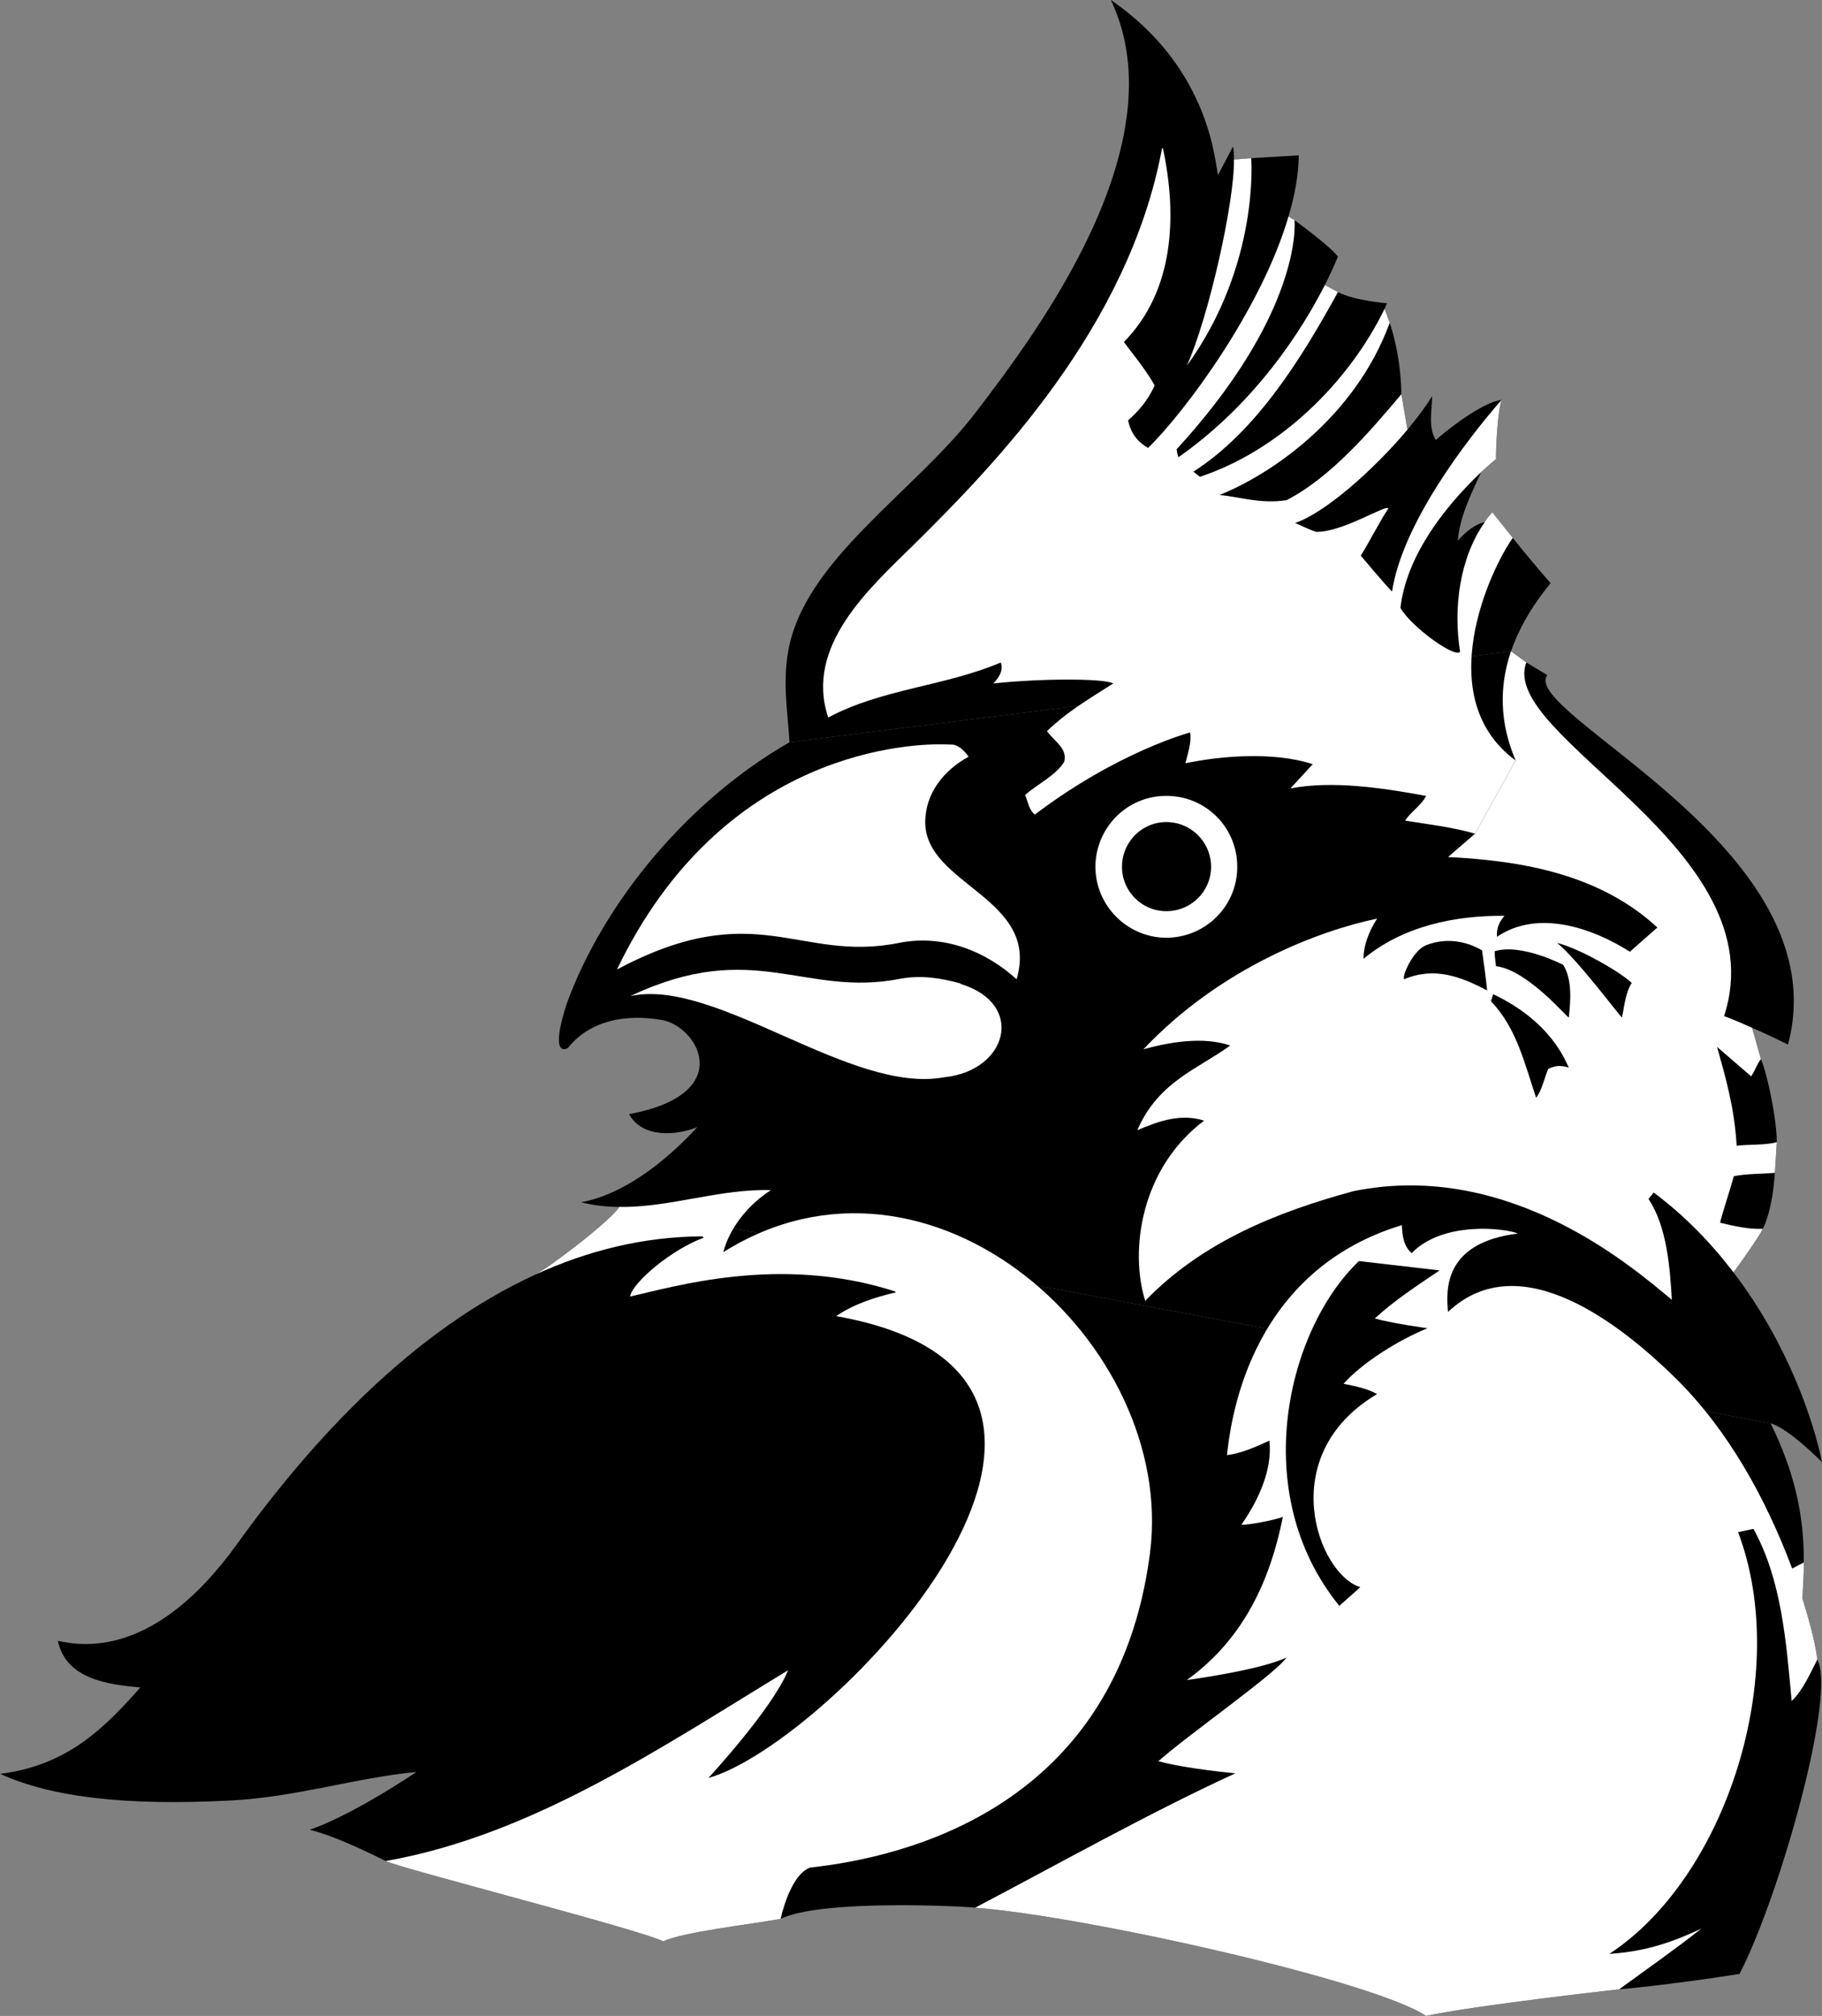 <svg xmlns="http://www.w3.org/2000/svg" width="390.699" height="432.098"><rect width="100%" height="100%" fill="#808080" stroke="none"/><path d="M132.8 258.7c-1.913 3.015-15.019 13.007-18 14.5-26.124 11.956-47.718 35.16-64 57.8-17.777 24.676-33.402 21.75-38.402 20.7 1.778 8.226 10.676 9.35 17.7 10-7.399 8.273-15.274 16.648-30 18.5H0c10.906 4.976 26.824 6.948 49.898 5.698 13.954-.793 26.278-4.824 39.403-6.097-4.426 3-15.278 9.797-22.903 12.398 5.653 1.301 15.325 6.2 16.301 6.7 3.5 1.675 54.5 14.675 59.5 17.199 4.5-2.024 18.352-3.575 25.2-4.797 8.874-4.375 40.777-2.625 41.699-2.403 23.601 1.801 85.476 15.676 96.703 23.2 10.523-2.274 41.398-5.7 41.398-5.7s10.149-.847 25.801-3.3c8.273-15.774 20.875-59.575 16.7-67.399-.548-4.441-2.126-9.5-3.2-13.101.137-2.961.324-5.024.3-7.7.063-10.394-2.077-19.488-7.1-29.8l-246.9-46.399"/><path d="M379.7 305.098c3.823 1.007 11 8.3 11 8.3-1.669-8.343-7.169-25.242-19-40.699 1.238-1.539 5.5-7.625 6.3-9.3 1.512-3.075 2.262-7.387 2.598-12L381 244.8c.012-4.914-2.05-14.727-3.402-17.801l-1.899-6.7c2.024.852 4.574 2.04 7.7 3.598 11.3-42.05-57.7-70.968-51.598-79.199L327.3 142l-3.3-2.402-154.7 19.5c-21.202 12.125-39.652 33.726-47.8 56.101-3.7 11.5-.102 9.727.3 9.399 4.774-5.973 12.5-7.25 19.9-6 7.8 1.09 16.648 15.875-6.802 20.203 2.852 5.25 10.278 4.574 14.602 2.797-5.375 5.902-14.727 14.226-24.902 16.101 2.757.688 5.465.98 8.203 1l246.898 46.399"/><path d="M324 139.598c1.555-4.457 4.195-9.36 8.5-14.598-2.602-2.977-5.824-6.82-8.102-9.7L320 109.8c-.55.65-1.176 1.274-1.602 2.098-2.3.528-4.25 2.25-5.8 4 .5-5.425 2.851-9.93 5-14.699 1.125-1.023 2.351-2.125 3.203-2.8-.07-2.794.422-10.649 1.199-12.7-4.027.477-11.676 6.399-14.102 8.602-1.707-2.625-.828-6.297-.8-9.403-1.371 2.239-3.215 4.72-5.297 7.2L300.5 84.5c-.117-8.863-2.5-15.3-2.5-15.3l-1.102-3c.16-.395.348-.786.5-1.2 0 0-6.957-.543-10.5-2.402l-2.8-1.5c1.007-2.04 1.953-4.043 2.8-6.098-1.699-2.277-9.3-7.8-9.3-7.8l-1.297-.802c1.36-4.535 2.152-8.941 2.199-13.097l-10.2.597-3.702.301c.035-1.125-.059-2.199-.2-2.8L261.2 37.5c-.676-1.875-1.273-22.613-23-37.5 14.75 30.898-16.39 71.945-28.898 88.3-13.012 17.11-36.965 31.723-40.301 51.4-1.176 6.624-.125 12.698.3 19.398l154.7-19.5"/><path fill="#fff" d="m316.3 178.7-5.8 5c16.25.8 32.625 3.8 44.898 15.1L349.5 204c-8.05-5.125-19.75-9.152-28.5-3.2-.094-1.933.398-2.976 1.598-4.5-10.7-.1-21.754 2.223-30.2 9.2 0 0-.3-3.652 2.903-8.602-12.5 2.602-33.625 10.551-50.102 28 5.426-1.472 12.664-2.824 18.602-.8-7.028 5.101-15.375 7.726-19.903 18.101H244c4.523-1.926 9.223-3.574 14.2-2-13.602 10.227-16.024 27.875-12.602 38.7h-.098c12.25-12.723 28.45-19.176 44.8-23.598 34.075-6.903 61.126 17.547 68.2 23.297-.402-6.875-1.043-15.68-5-21.598.59-.852.363-.352 1.098-1.402 6.77 5.062 12.421 10.953 17.101 17.101 1.238-1.539 5.5-7.625 6.301-9.3-3.23.074-5.914-.544-9.102-1.301-.261.027 1.856-6.254 2.903-10 2.836-.532 6.004-.473 8.797-.7l.402-6.597c-2.238.71-6.477.449-8.602.797-.472-8.325-2.472-14.973-4.199-21.2l7.301 6.301c.973-1.426 1.125-2.398 2.098-3.699l-1.899-6.7c-4.047-1.85-6-2.5-6-2.5 11.7-35.902-48.523-59.874-42.398-75.8L324 139.598c-3.79 11.222-.516 19.68 1 23.402l-8.7 15.7"/><path fill="#fff" d="M325 163c-18.352-13.477-5.352-41.152-.602-47.7L320 109.8c-.55.65-1.176 1.274-1.602 2.098-5.449 7.727-6.8 18.528-5.3 27.801-1.125 1.45-10.575-5.449-12.797-9.398 1.25-10.75 8.824-21.028 17.297-29.102 1.125-1.023 2.351-2.125 3.203-2.8-.07-2.794.422-10.649 1.199-12.7-7.75 8.875-21.3 26.649-23.5 41.102-1.426-1.403-6.7-7.703-6.7-7.703 1.95-3.125 3.973-7.2 5.9-10.098-.24-1.074-9.825 5.148-15.5 5-.915-.293-3.18-1.309-4.5-1.902 6.269-2.063 16.804-11.293 24.1-20l-1.3-7.598c-6.555 7.773-15.074 17.8-24.602 22.7-5.566.894-9.898-.7-14.398-1.102 10.898-4.348 29-16.473 36.5-36.899l-1.102-3c-7.773 15.961-22.687 30.406-39.597 36 0 0-1.02-.824-1.403-1.101 13.508-8.598 23.301-24.45 31-38.5l-2.8-1.5C276.973 75.016 266.344 88.449 252.699 98c-.133-.156-.398-1.7-.398-1.7 23.43-25.515 25.636-43.859 25.297-49.1l-1.297-.802c-5.867 20-22.328 42.036-30.102 49.602-3-1.676-3.883-4.016-4.3-5.902 2.05-1.774 4.3-4.274 5.699-7.5-2.149-3.774-5.149-7.274-6.598-9.297 10.676-10.828 11.5-26.727 8.398-41.403l-.199-.199c-7.125 38.5-36.101 68.102-53.199 85-9.563 9.414-23.527 21.75-18.402 37.102 11.375-6.125 25.101-6.727 37-11.801.625 1.7-.348 3.176-1.598 4.5 9.398-1.05 23.7-1.176 25.7 0-6.427 4.074-9.852 6.125-14.2 10.2 1.676 2.3 4.45 3.726 3.7 6.6-1.876 2.973-5.626 4.7-8.4 7.098.673 1.426.75 3.075 2.098 4.2C239.801 161.05 255.2 157 255.2 157c.375 2.148-.523 4.473-1 6.598 6.926-1.45 18.625-2.649 27.301.203L276.7 169c9.023-1.75 19.898-.102 29.1 1.598-.952 1.976-3.425 3.55-4.5 5.3 5.048.801 10.223 1.403 15 2.801L325 163"/><path fill="#fff" d="M264.598 34.2c.156 9.054-5.461 33.925-10.098 44.198 15.7-21.699 13.8-44.5 13.8-44.5l-3.702.301M203.8 159.598c2.087-.223 3.9 2.601 3.9 2.601-5.302 2.875-9.274 7.824-9.302 14-.011 13.551 24.7 16.211 19.602 33.7-6.75-6.126-15.781-9.66-25.2-7.801-21.562 4.34-30.562-10.211-60.5 5.703 22.66-47.192 63.313-48.692 71.5-48.203"/><path d="M349.898 210.7c-1.398 2.226-1.55 4.925-2.097 7.398-.875-.825-9.465-12.336-13.903-16 5.114 1.3 14 6.55 16 8.601M317.8 203.7c.4 2.85.774 5.51 1.098 8.6-5.648-2.976-11.347-5.152-17.8-2.402-.512-.71 1.941-6.222 4.703-7.3 4.375-1.711 8.648-.848 12 1.101M335.2 206.8c1.976 3.126 1.6 7.848 1.198 11.298-.425-.075-8.937-10.239-15.597-11-.125-1.075-.278-1.938-.301-3.2 5.625-1.789 14.7 2.903 14.7 2.903"/><path fill="#fff" d="M206 210.898c13.984 4.278 10.063 18.61-3.5 20-20.05 3.758-48.98-21.406-67.3-17.398l.198-.102c26.254-12.336 37.024.41 57.602-3.597 4.477-.86 8.93-.137 13 1v.097"/><path d="M336.398 228.8c-1.847-.425-2.597-.5-4.398.298-.902 2.125-1.352 4.601-2.602 6.203-2.425-7.153-4.148-14.953-9.699-20.703l.5-1.5c12.551 5.976 15.477 14.375 16.2 15.703"/><path fill="#fff" d="M250.098 201c8.437-.035 15.242-6.84 15.203-15.2a15.102 15.102 0 0 0-15.203-15.202c-8.36-.04-15.164 6.765-15.2 15.203.036 8.36 6.84 15.164 15.2 15.199"/><path d="M250.098 195.3c5.312.009 9.586-4.265 9.601-9.5a9.61 9.61 0 0 0-9.601-9.6c-5.235.015-9.508 4.288-9.5 9.6-.008 5.235 4.265 9.509 9.5 9.5"/><path fill="#fff" d="M82.7 398.898c3.5 1.676 54.5 14.676 59.5 17.2 4.5-2.024 18.35-3.575 25.198-4.797 0 0 1.926-9.375 6.301-11 20.649-2.25 65.86-12.988 72.899-67.403 5.773-44.937-47.098-92.449-91.5-64.5 1.328-5.148 5.3-10.175 10.203-13.3-11.024-.325-21.68 3.754-32.5 3.601-1.914 3.016-15.02 13.008-18 14.5 11.11-5.086 23.062-8.136 35.797-8.199l.3.3c-6.625 2.376-15.175 9.423-15.8 12.598 9.101-1.972 32.066-9.097 56.8-1.097l.2.199c-4.547 1.098-8.887 2.45-12.797 5.098 74.437 13.226-1.426 91.75-27.403 99 0 0 13.7-14.75 17.102-23.098-27.125 16.473-54.875 35.375-86.3 40.898"/><path fill="#fff" d="M389.7 355.7c-.548-4.442-2.126-9.5-3.2-13.102.137-2.961.324-5.024.3-7.7l-2.5 1.301c-5.652-15.023-13.675-29.637-25-40.8-11.202-10.989-33.175-28.899-48.8-14.2-.324-4.176-1.375-14.8 15-16.8-2.727-1.149-16.05-2.75-22.8 4.199-1.677-1.524-1.977-3.473-2.102-6-33.825 10.277-36.848 44-37.5 49.3 2.976-.347 6.203-1.773 9.101-3.097.7 6.125-2.3 12.722-6 18 1.149.172 7.79-1.094 8.899-1.703-2.684 13.433-8.274 26.125-20.598 35 0 0 15.5-2.047 21.3-4.797l.098-.102c-1.8 3.149-21.375 16.801-27.5 22.301 5.875 1.625 16.5 2.598 16.5 2.598-18.574 8.527-38.199 19.578-55.8 28.8 23.601 1.801 85.476 15.676 96.703 23.2 10.523-2.274 41.398-5.7 41.398-5.7 5.875-4.3 12.024-8.574 17.602-13-5.875 2.727-11.528 4.856-19.703 5.403 25.172-16.5 39.066-60.266 27.601-90.403L376 327.7c6.023 10.926 7 23.977 8.2 36.899 2.476-2.422 3.898-5.797 5.5-8.899"/><path d="M308.7 272.3c-4.583 3.098-9.68 6.4-13.9 10.298 3.243.976 11.298 2.101 11.298 2.101-6.48 2.649-14.055 7.477-18 11.899 2.894.601 4.945.996 7.203 2.203-22.207 13.172-12.656 38.648-3.602 41.398l-4.5 4c-19.719-24.215-11.144-59.27 4.2-73.898l17.3 2"/></svg>

